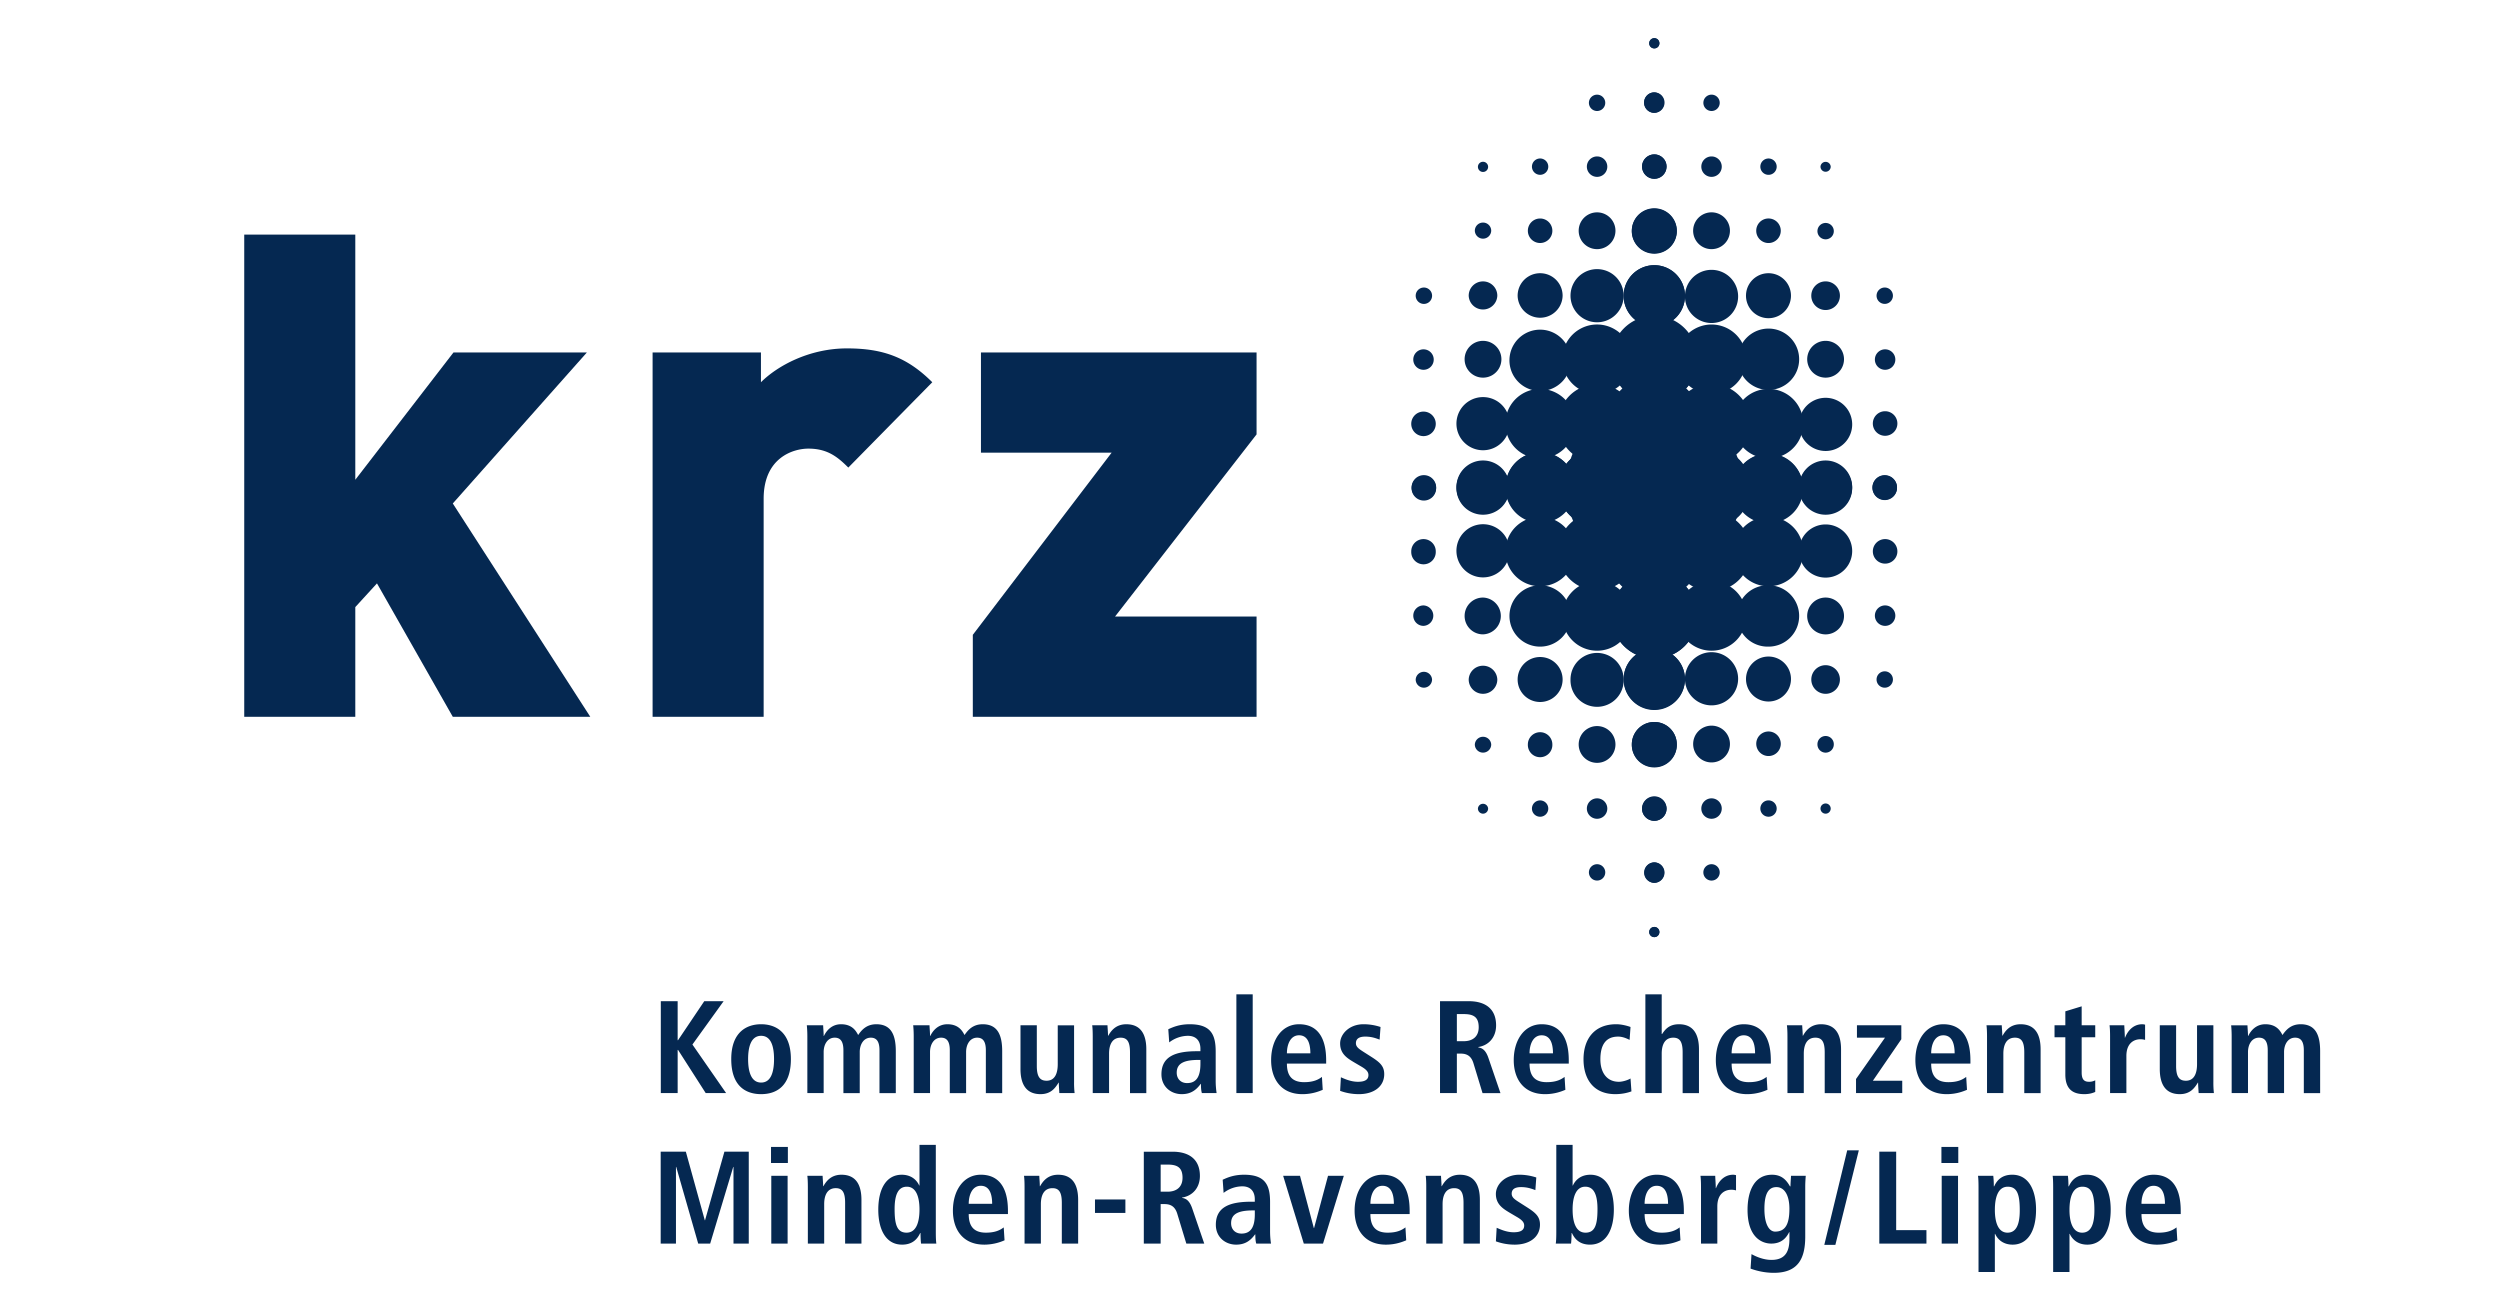 <svg xmlns="http://www.w3.org/2000/svg" version="1.1" id="svg6739" x="0" y="0" width="252" height="130" viewBox="96.35 83.256 252 130" xml:space="preserve"><g id="layer1" transform="translate(-104.15 -384.106)" fill="#052851"><path id="path284" d="M425.451 577.546h1.647v-4.14c0-.757.384-1.447 1.111-1.447.613 0 .878.425.878 1.274v4.313h1.646v-4.14c0-.757.384-1.447 1.113-1.447.611 0 .879.425.879 1.274v4.313h1.645v-4.221c0-1.658-.478-2.72-1.964-2.72-1.01 0-1.5.608-1.832 1.088-.199-.372-.569-1.088-1.726-1.088-.941 0-1.475.651-1.726 1.18h-.024c0-.357-.043-.715-.054-1.073h-1.646c.027.252.053.623.053 1.114v5.72zm-1.843-6.834h-1.646v3.913c0 .876-.253 1.675-1.13 1.675-.688 0-.98-.438-.98-1.488v-4.1h-1.646v4.405c0 1.381.465 2.535 2.018 2.535 1.073 0 1.502-.65 1.818-1.154l-.013-.014.04.014c0 .345.039.703.053 1.048h1.539a9.483 9.483 0 01-.053-1.128v-5.706zm-10.414 6.834h1.646v-3.743c0-1.273.744-1.685 1.421-1.685.171 0 .318.026.464.066v-1.54c-.092-.012-.172-.039-.277-.039-1.022 0-1.54.822-1.741 1.354h-.025c0-.411-.039-.836-.053-1.249h-1.487c.042.307.054.706.054 1.13v5.706h-.002zm-4.508-6.834h-1.089v1.206h1.089v3.744c0 1.432.691 1.99 1.91 1.99.493 0 .852-.106 1.104-.225v-1.171a1.276 1.276 0 01-.623.149c-.48 0-.745-.213-.745-.942v-3.546h1.368v-1.206h-1.368V568.8l-1.646.504v1.408zm-7.893 6.834h1.645v-3.98c0-.877.305-1.606 1.17-1.606.674 0 .94.438.94 1.486v4.101h1.646v-4.406c0-1.38-.464-2.534-2.019-2.534-1.115 0-1.579.744-1.817 1.154h.013-.039c0-.344-.039-.705-.054-1.05h-1.539c.04.307.054.706.054 1.129v5.706zm-5.63-4.008c0-.903.358-1.818 1.223-1.818.743 0 1.141.61 1.141 1.818h-2.364zm3.53 2.376c-.304.226-.785.531-1.791.531-1.275 0-1.739-.705-1.739-1.87h3.956v-.32c0-2.787-1.262-3.649-2.733-3.649-1.741 0-2.815 1.579-2.815 3.622 0 1.846.956 3.425 3.159 3.425.981 0 1.699-.293 2.043-.438l-.08-1.301zm-11.105 1.632h4.658v-1.247h-2.959l2.866-4.181v-1.408h-4.473v1.249h2.828l-2.921 4.168v1.419h.001zm-6.913 0h1.647v-3.98c0-.877.306-1.606 1.168-1.606.677 0 .941.438.941 1.486v4.101h1.647v-4.406c0-1.38-.465-2.534-2.019-2.534-1.115 0-1.579.744-1.817 1.154h.012-.039c0-.344-.039-.705-.053-1.05h-1.541c.04.307.055.706.055 1.129v5.707h-.001zm-5.628-4.008c0-.903.359-1.818 1.223-1.818.741 0 1.141.61 1.141 1.818h-2.364zm3.529 2.376c-.304.226-.783.531-1.789.531-1.275 0-1.74-.705-1.74-1.87H379v-.32c0-2.787-1.26-3.649-2.73-3.649-1.741 0-2.814 1.579-2.814 3.622 0 1.846.954 3.425 3.159 3.425.98 0 1.696-.293 2.043-.438l-.082-1.301zm-12.222 1.632H368v-3.98c0-.877.305-1.606 1.169-1.606.676 0 .941.438.941 1.486v4.101h1.646v-4.406c0-1.38-.466-2.534-2.017-2.534-1.021 0-1.406.558-1.698.981H368v-3.995h-1.646v9.953zm-1.498-1.473c-.224.146-.769.333-1.169.333-1.26 0-1.869-.982-1.869-2.258 0-1.46.543-2.296 1.791-2.296.452 0 .862.184 1.154.332l.093-1.301c-.306-.118-.915-.278-1.433-.278-2.295 0-3.305 1.579-3.305 3.53 0 1.938.955 3.517 3.211 3.517.664 0 1.236-.134 1.62-.279l-.093-1.3zm-10.179-2.535c0-.903.358-1.818 1.222-1.818.743 0 1.141.61 1.141 1.818h-2.363zm3.531 2.376c-.307.226-.784.531-1.794.531-1.273 0-1.737-.705-1.737-1.87h3.954v-.32c0-2.787-1.262-3.649-2.732-3.649-1.74 0-2.815 1.579-2.815 3.622 0 1.846.955 3.425 3.16 3.425.981 0 1.699-.293 2.044-.438l-.08-1.301zm-10.857-3.598v-2.734h.688c.956 0 1.514.266 1.514 1.329 0 .941-.611 1.405-1.514 1.405h-.688zm-1.699 5.23h1.699v-3.98h.383c.625 0 1.063.237 1.288.967l.917 3.014h1.806l-1.209-3.53c-.29-.863-.678-1.021-1.021-1.074v-.043c1.034-.159 1.79-.967 1.79-2.178 0-1.698-1.115-2.44-2.76-2.44h-2.893v9.264zm-10.067-.226a5.502 5.502 0 001.896.332c1.486 0 2.549-.757 2.549-2.017 0-.797-.426-1.183-1.275-1.727l-.811-.517c-.477-.305-.768-.506-.768-.876 0-.41.278-.664.941-.664.599 0 1.036.146 1.448.306l.092-1.274a5.472 5.472 0 00-1.712-.278c-1.444 0-2.36.995-2.36 1.938 0 1.075.755 1.512 1.446 1.924l.676.397c.598.345.731.598.731.865 0 .53-.466.677-1.063.677-.77 0-1.448-.347-1.712-.454l-.078 1.368zm-5.365-3.782c0-.903.359-1.82 1.222-1.82.743 0 1.142.612 1.142 1.82h-2.364zm3.531 2.376c-.305.226-.784.531-1.792.531-1.274 0-1.739-.705-1.739-1.87h3.956v-.32c0-2.787-1.26-3.649-2.733-3.649-1.739 0-2.814 1.578-2.814 3.622 0 1.846.956 3.425 3.159 3.425.981 0 1.698-.293 2.042-.438l-.079-1.301zm-8.625 1.632h1.646v-9.954h-1.646v9.954zm-3.624-2.96c0 1.222-.359 1.951-1.341 1.951-.636 0-1.048-.425-1.048-1.048 0-.996.835-1.288 2.243-1.288h.146v.385zm-3.145-2.15a3.144 3.144 0 011.872-.664c.941 0 1.273.625 1.273 1.301v.252h-.332c-2.084 0-3.597.464-3.597 2.323 0 1.274.982 2.004 2.044 2.004.983 0 1.5-.478 1.912-1.034h.026c0 .33.014.663.093.927h1.486a8.367 8.367 0 01-.093-1.206v-2.986c0-1.712-.492-2.747-2.614-2.747-1.049 0-1.699.292-2.163.503l.093 1.327zm-7.71 5.11h1.646v-3.98c0-.877.305-1.606 1.168-1.606.676 0 .942.438.942 1.486v4.101h1.645v-4.406c0-1.38-.464-2.534-2.017-2.534-1.114 0-1.579.744-1.818 1.154h.013-.039c0-.344-.04-.705-.053-1.05h-1.54c.04.307.053.706.053 1.129v5.706zm-1.882-6.834h-1.645v3.913c0 .876-.253 1.674-1.129 1.674-.689 0-.981-.438-.981-1.487v-4.1h-1.646v4.405c0 1.381.464 2.535 2.018 2.535 1.075 0 1.5-.65 1.817-1.154l-.012-.014.04.014c0 .345.039.703.052 1.048h1.542a8.868 8.868 0 01-.054-1.128v-5.706h-.002zm-16.164 6.834h1.645v-4.14c0-.757.386-1.447 1.115-1.447.611 0 .877.425.877 1.274v4.313h1.644v-4.14c0-.757.386-1.447 1.116-1.447.61 0 .875.425.875 1.274v4.313h1.647v-4.221c0-1.658-.478-2.72-1.965-2.72-1.008 0-1.5.608-1.832 1.088-.199-.372-.57-1.088-1.725-1.088-.942 0-1.473.651-1.725 1.18h-.026c0-.357-.04-.715-.053-1.075h-1.646c.027.254.054.625.054 1.116v5.72h-.001zm-10.723 0h1.646v-4.14c0-.757.385-1.447 1.114-1.447.612 0 .877.425.877 1.274v4.313h1.646v-4.14c0-.757.385-1.447 1.115-1.447.61 0 .875.425.875 1.274v4.313h1.645v-4.221c0-1.658-.476-2.72-1.963-2.72-1.009 0-1.5.608-1.831 1.088-.2-.372-.571-1.088-1.726-1.088-.942 0-1.473.651-1.726 1.18h-.026c0-.357-.04-.715-.052-1.075h-1.646c.025.254.053.625.053 1.116v5.72h-.001zm-7.669-3.424c0 2.868 1.619 3.53 3.012 3.53s2.999-.662 2.999-3.53c0-2.787-1.605-3.517-2.999-3.517s-3.012.73-3.012 3.517m1.699 0c0-1.141.253-2.35 1.314-2.35 1.062 0 1.3 1.209 1.3 2.35s-.239 2.362-1.3 2.362-1.314-1.221-1.314-2.362m-8.799 3.424h1.698v-4.354h.04l2.789 4.354h2.057l-3.398-4.896 3.145-4.367h-1.951l-2.642 3.928h-.04v-3.928h-1.698v9.263zm149.251 11.162c0-.903.361-1.818 1.224-1.818.742 0 1.142.61 1.142 1.818h-2.366zm3.533 2.376c-.306.226-.784.531-1.791.531-1.274 0-1.741-.704-1.741-1.873h3.956v-.318c0-2.787-1.261-3.649-2.732-3.649-1.738 0-2.813 1.58-2.813 3.625 0 1.844.952 3.423 3.157 3.423.981 0 1.698-.293 2.042-.438l-.078-1.301zm-10.79-1.767c0-1.286.334-2.334 1.302-2.334.955 0 1.209.796 1.209 2.376 0 1.367-.318 2.256-1.235 2.256-.902 0-1.276-.97-1.276-2.298m-1.645 6.265h1.646v-3.847h.029c.238.529.782 1.087 1.764 1.087 1.473 0 2.361-1.3 2.361-3.529 0-1.898-.704-3.519-2.4-3.519-1.063 0-1.555.584-1.818 1.17H409c0-.466-.027-.863-.056-1.063h-1.538c.039.253.052.678.052 1.167v8.534zm-5.876-6.265c0-1.286.333-2.334 1.3-2.334.956 0 1.209.796 1.209 2.376 0 1.367-.319 2.256-1.235 2.256-.902 0-1.274-.97-1.274-2.298m-1.647 6.265h1.646v-3.847h.028c.237.529.782 1.087 1.763 1.087 1.473 0 2.362-1.3 2.362-3.529 0-1.898-.704-3.519-2.401-3.519-1.063 0-1.554.584-1.819 1.17h-.038a8.35 8.35 0 00-.055-1.063h-1.539c.039.253.053.678.053 1.167v8.534zm-3.74-10.989h1.699v-1.618h-1.699v1.618zm.028 8.124h1.646v-6.836h-1.646v6.836zm-6.289 0h4.751v-1.355h-3.051v-7.909h-1.7v9.264zm-5.546.131h1.116l2.364-9.529h-1.17l-2.31 9.529zm-7.431 2.39c.4.146 1.263.425 2.349.425 2.51 0 3.162-1.526 3.162-3.661v-5.045c0-.359.024-.717.051-1.076h-1.485c-.014.359-.054.703-.054 1.063h-.053c-.344-.599-.811-1.168-1.806-1.168-1.79 0-2.469 1.658-2.469 3.541 0 2.762 1.435 3.399 2.39 3.399 1.074 0 1.541-.625 1.805-1.154h.027v.649c0 1.074-.252 2.15-1.806 2.15-.861 0-1.633-.371-2.017-.583l-.094 1.46zm1.395-6.012c0-1.395.333-2.19 1.193-2.204.784-.014 1.327.757 1.327 2.188 0 1.555-.41 2.298-1.444 2.298-.558.001-1.076-.675-1.076-2.282m-6.392 3.491h1.646v-3.742c0-1.275.743-1.687 1.419-1.687.173 0 .319.026.466.066v-1.539c-.095-.014-.175-.041-.28-.041-1.021 0-1.538.823-1.737 1.354h-.026c0-.411-.04-.836-.054-1.247h-1.487c.039.305.054.702.054 1.128v5.708h-.001zm-5.684-4.009c0-.903.359-1.818 1.222-1.818.743 0 1.142.61 1.142 1.818h-2.364zm3.532 2.376c-.305.226-.783.531-1.792.531-1.275 0-1.739-.704-1.739-1.873h3.956v-.318c0-2.787-1.262-3.649-2.734-3.649-1.738 0-2.813 1.58-2.813 3.625 0 1.844.954 3.423 3.159 3.423.982 0 1.697-.293 2.044-.438l-.081-1.301zm-10.789-1.806c0-1.326.373-2.296 1.275-2.296.915 0 1.233.89 1.233 2.258 0 1.578-.253 2.375-1.209 2.375-.966 0-1.299-1.048-1.299-2.337m-1.644-6.515v8.785c0 .491-.014.917-.053 1.169h1.539c.025-.2.053-.599.053-1.063h.039c.266.583.758 1.168 1.818 1.168 1.697 0 2.404-1.618 2.404-3.516 0-2.231-.891-3.53-2.364-3.53-.981 0-1.526.556-1.764 1.087h-.028v-4.101h-1.644v.001zm-6.09 9.727a5.536 5.536 0 001.898.332c1.486 0 2.547-.757 2.547-2.018 0-.796-.424-1.18-1.272-1.725l-.81-.517c-.479-.305-.77-.507-.77-.877 0-.412.277-.664.942-.664.595 0 1.035.146 1.445.305l.093-1.273a5.465 5.465 0 00-1.711-.279c-1.448 0-2.363.996-2.363 1.938 0 1.074.758 1.512 1.447 1.925l.677.398c.597.344.73.597.73.863 0 .53-.464.676-1.063.676-.769 0-1.445-.346-1.711-.451l-.079 1.367zm-7.018.227h1.646v-3.98c0-.878.304-1.607 1.167-1.607.678 0 .944.438.944 1.487v4.101h1.646v-4.405c0-1.383-.466-2.537-2.018-2.537-1.116 0-1.58.745-1.819 1.154h.012-.039c0-.344-.041-.702-.052-1.047h-1.54c.041.305.052.703.052 1.128v5.706h.001zm-5.63-4.009c0-.903.359-1.818 1.221-1.818.745 0 1.143.61 1.143 1.818h-2.364zm3.531 2.376c-.305.226-.782.531-1.792.531-1.275 0-1.74-.704-1.74-1.873h3.956v-.318c0-2.787-1.26-3.649-2.735-3.649-1.738 0-2.813 1.58-2.813 3.625 0 1.844.955 3.423 3.159 3.423.982 0 1.699-.293 2.042-.438l-.077-1.301zm-10.246 1.633h1.938l2.097-6.835h-1.592l-1.407 5.27h-.025l-1.394-5.27h-1.7l2.083 6.835zm-4.937-2.96c0 1.222-.358 1.951-1.341 1.951-.637 0-1.048-.425-1.048-1.049 0-.995.835-1.287 2.243-1.287h.146v.385zm-3.146-2.151a3.145 3.145 0 011.872-.662c.941 0 1.273.623 1.273 1.3v.251h-.332c-2.083 0-3.595.464-3.595 2.323 0 1.274.981 2.004 2.044 2.004.981 0 1.498-.478 1.91-1.035h.026c0 .331.013.664.093.93h1.486a8.56 8.56 0 01-.093-1.208v-2.987c0-1.711-.492-2.747-2.614-2.747-1.049 0-1.699.292-2.163.505l.093 1.326zm-6.344-.12v-2.733h.69c.956 0 1.514.266 1.514 1.328 0 .941-.611 1.405-1.514 1.405h-.69zm-1.699 5.231h1.698v-3.982h.385c.624 0 1.063.24 1.288.971l.915 3.012h1.806l-1.208-3.53c-.292-.864-.677-1.023-1.022-1.075v-.038c1.036-.16 1.792-.971 1.792-2.178 0-1.698-1.114-2.443-2.76-2.443h-2.894v9.263zm-4.922-3.092h3.065v-1.355h-3.065v1.355zm-7.098 3.092h1.644v-3.98c0-.878.307-1.607 1.169-1.607.677 0 .942.438.942 1.487v4.101h1.646v-4.405c0-1.383-.465-2.537-2.018-2.537-1.116 0-1.579.745-1.818 1.154h.013-.04c0-.344-.04-.702-.054-1.047h-1.54c.041.305.055.703.055 1.128v5.706h.001zm-5.629-4.009c0-.903.359-1.818 1.22-1.818.744 0 1.142.61 1.142 1.818h-2.362zm3.529 2.376c-.305.226-.784.531-1.792.531-1.274 0-1.738-.704-1.738-1.873h3.955v-.318c0-2.787-1.261-3.649-2.734-3.649-1.739 0-2.814 1.58-2.814 3.625 0 1.844.957 3.423 3.16 3.423a5.11 5.11 0 002.044-.438l-.081-1.301zm-11-1.844c0-1.368.319-2.257 1.235-2.257.902 0 1.273.969 1.273 2.297 0 1.287-.331 2.335-1.3 2.335-.956 0-1.208-.797-1.208-2.375m2.508-6.477v4.101h-.026c-.239-.531-.783-1.087-1.765-1.087-1.473 0-2.362 1.299-2.362 3.528 0 1.899.703 3.518 2.401 3.518 1.061 0 1.553-.584 1.819-1.168h.038c0 .464.027.863.053 1.063h1.541c-.041-.252-.054-.677-.054-1.169v-8.785h-1.645v-.001zm-11.252 9.954h1.646v-3.98c0-.878.306-1.607 1.169-1.607.676 0 .941.438.941 1.487v4.101h1.646v-4.405c0-1.383-.464-2.537-2.018-2.537-1.114 0-1.578.745-1.817 1.154h.013-.04c0-.344-.04-.702-.053-1.047h-1.539c.039.305.052.703.052 1.128v5.706zm-3.714-8.124h1.699v-1.618h-1.699v1.618zm.027 8.124h1.646v-6.836h-1.646v6.836zm-3.81 0h1.54v-9.265h-2.455l-1.952 6.914h-.025l-1.912-6.914h-2.535v9.265h1.54v-7.727h.026l2.216 7.727h1.207l2.323-7.727h.027v7.727zM260 539.614l-13.858-21.502 13.516-15.222h-13.447l-9.897 12.833v-24.71h-11.195v48.603h11.195v-11.059l2.185-2.39 7.644 13.449H260v-.002z"/><path id="path288" d="M366.019 484.16c0 .683.554 1.237 1.238 1.237.683 0 1.232-.554 1.232-1.237 0-.682-.55-1.236-1.232-1.236-.627.001-1.238.5-1.238 1.236"/><path id="path292" d="M364.988 490.622a2.267 2.267 0 104.534 0 2.267 2.267 0 00-4.534 0"/><path id="path296" d="M364.164 497.185a3.091 3.091 0 106.182 0 3.091 3.091 0 00-6.182 0"/><path id="path300" d="M362.928 503.607a4.327 4.327 0 108.654 0 4.328 4.328 0 10-8.654 0"/><path id="path304" d="M362.518 516.513a4.738 4.738 0 109.475 0 4.738 4.738 0 10-9.475 0"/><path id="path308" d="M366.225 477.705c0 .568.463 1.03 1.031 1.03a1.032 1.032 0 000-2.061c-.569 0-1.031.462-1.031 1.031"/><path id="path312" d="M379.59 484.16a.823.823 0 11-1.647.003.823.823 0 011.647-.003"/><path id="path316" d="M385.347 490.622a.825.825 0 11-1.648-.002.825.825 0 011.648.002"/><path id="path320" d="M391.307 497.169a.825.825 0 11-1.65 0 .825.825 0 011.65 0"/><path id="path324" d="M374.053 484.16a1.03 1.03 0 11-2.06.002 1.03 1.03 0 012.06-.002"/><path id="path328" d="M380.002 490.622a1.237 1.237 0 11-2.474 0 1.237 1.237 0 012.474 0"/><path id="path332" d="M374.878 490.622a1.855 1.855 0 11-3.71-.002 1.855 1.855 0 013.71.002"/><path id="path336" d="M385.964 497.169a1.443 1.443 0 11-2.886 0 1.443 1.443 0 012.886 0"/><path id="path340" d="M391.55 503.607a1.031 1.031 0 11-2.062-.002 1.031 1.031 0 012.062.002"/><path id="path344" d="M391.756 510.052a1.237 1.237 0 11-2.475 0 1.237 1.237 0 012.475 0"/><path id="path348" d="M381.031 497.169a2.267 2.267 0 11-4.535 0 2.267 2.267 0 014.535 0"/><path id="path352" d="M375.702 497.169a2.68 2.68 0 11-5.358 0 2.68 2.68 0 015.358 0"/><path id="path356" d="M386.376 503.574a1.855 1.855 0 11-3.71 0 1.855 1.855 0 013.71 0"/><path id="path360" d="M381.854 503.574c0 1.707-1.38 3.091-3.088 3.091a3.091 3.091 0 110-6.182 3.089 3.089 0 013.088 3.091"/><path id="path364" d="M376.527 503.575c0 1.934-1.568 3.501-3.503 3.501a3.5 3.5 0 110-7.003 3.502 3.502 0 013.503 3.502"/><path id="path368" d="M387.2 510.069a2.68 2.68 0 11-5.358-.002 2.68 2.68 0 015.358.002"/><path id="path372" d="M382.268 510.069a3.503 3.503 0 11-7.007-.003 3.503 3.503 0 017.007.003"/><path id="path376" d="M376.937 516.513a3.915 3.915 0 11-7.828 0 3.915 3.915 0 117.828 0"/><path id="path380" d="M373.848 477.728a.824.824 0 11-1.648-.002.824.824 0 011.648.002"/><path id="path384" d="M385.036 484.16a.515.515 0 01-1.03 0 .516.516 0 011.03 0"/><path id="path388" d="M391.719 516.493a1.236 1.236 0 10-2.473 0 1.236 1.236 0 002.473 0"/><path id="path392" d="M387.2 516.511a2.68 2.68 0 10-5.359.001 2.68 2.68 0 005.359-.001"/><path id="path396" d="M382.249 516.511a3.504 3.504 0 00-7.007 0 3.504 3.504 0 007.007 0"/><path id="path400" d="M362.518 510.069a4.738 4.738 0 109.475 0 4.738 4.738 0 10-9.475 0"/><path id="path404" d="M376.937 510.069a3.915 3.915 0 11-7.828 0 3.915 3.915 0 117.828 0"/><path id="path408" d="M367.764 471.714a.513.513 0 11-1.025 0 .513.513 0 011.025 0"/><path id="path412" d="M368.491 484.16a1.238 1.238 0 01-2.475 0c0-.682.555-1.236 1.236-1.236.626.001 1.239.5 1.239 1.236"/><path id="path416" d="M369.522 490.622a2.269 2.269 0 11-4.537-.003 2.269 2.269 0 014.537.003"/><path id="path420" d="M370.345 497.185a3.09 3.09 0 11-6.182 0 3.09 3.09 0 016.182 0"/><path id="path424" d="M371.582 503.606a4.329 4.329 0 01-4.33 4.328 4.326 4.326 0 01-4.324-4.328 4.328 4.328 0 018.654 0"/><path id="path428" d="M371.993 516.513a4.74 4.74 0 01-4.741 4.74 4.736 4.736 0 01-4.734-4.74 4.736 4.736 0 014.734-4.74 4.74 4.74 0 014.741 4.74"/><path id="path432" d="M368.285 477.705a1.03 1.03 0 11-2.06 0 1.03 1.03 0 012.06 0"/><path id="path436" d="M354.92 484.16a.823.823 0 101.646 0 .822.822 0 10-1.646 0"/><path id="path440" d="M349.163 490.622a.826.826 0 001.651 0 .824.824 0 00-1.651 0"/><path id="path444" d="M343.202 497.169a.826.826 0 10.825-.824.825.825 0 00-.825.824"/><path id="path448" d="M360.456 484.16a1.03 1.03 0 102.06.001 1.03 1.03 0 00-2.06-.001"/><path id="path452" d="M354.508 490.622a1.234 1.234 0 102.47 0 1.234 1.234 0 10-2.47 0"/><path id="path456" d="M359.631 490.622a1.854 1.854 0 103.708 0 1.854 1.854 0 10-3.708 0"/><path id="path460" d="M348.545 497.169a1.443 1.443 0 002.884 0 1.442 1.442 0 10-2.884 0"/><path id="path464" d="M342.958 503.606a1.03 1.03 0 102.062.002 1.03 1.03 0 00-2.062-.002"/><path id="path468" d="M342.754 510.051a1.236 1.236 0 102.471.001 1.236 1.236 0 00-2.471-.001"/><path id="path472" d="M353.477 497.169a2.268 2.268 0 004.535 0 2.267 2.267 0 00-4.535 0"/><path id="path476" d="M358.807 497.169a2.679 2.679 0 105.358 0 2.679 2.679 0 00-5.358 0"/><path id="path480" d="M348.133 503.574c0 1.023.831 1.855 1.855 1.855a1.853 1.853 0 100-3.709 1.853 1.853 0 00-1.855 1.854"/><path id="path484" d="M352.654 503.574a3.092 3.092 0 106.18-.002 3.092 3.092 0 00-6.18.002"/><path id="path488" d="M357.982 503.575a3.503 3.503 0 107.006-.002 3.503 3.503 0 00-7.006.002"/><path id="path492" d="M347.309 510.069a2.679 2.679 0 105.358-.002 2.679 2.679 0 00-5.358.002"/><path id="path496" d="M352.241 510.069a3.503 3.503 0 107.006-.002 3.503 3.503 0 00-7.006.002"/><path id="path500" d="M357.571 516.513a3.915 3.915 0 103.915-3.915 3.914 3.914 0 00-3.915 3.915"/><path id="path504" d="M360.662 477.728a.823.823 0 101.647 0 .823.823 0 00-1.647 0"/><path id="path508" d="M349.475 484.16a.514.514 0 101.027-.001.514.514 0 00-1.027.001"/><path id="path512" d="M342.79 516.493a1.236 1.236 0 112.473 0 1.236 1.236 0 01-2.473 0"/><path id="path516" d="M347.309 516.511a2.68 2.68 0 115.359 0 2.68 2.68 0 01-5.359 0"/><path id="path520" d="M352.261 516.511a3.503 3.503 0 117.005 0 3.503 3.503 0 01-7.005 0"/><path id="path524" d="M371.993 510.069a4.74 4.74 0 01-4.741 4.739 4.736 4.736 0 01-4.734-4.739 4.736 4.736 0 014.734-4.74 4.74 4.74 0 014.741 4.74"/><path id="path528" d="M357.571 510.069a3.914 3.914 0 107.829 0 3.915 3.915 0 10-7.829 0"/><path id="path532" d="M366.745 471.714a.513.513 0 101.027 0 .513.513 0 00-1.027 0"/><path id="path536" d="M368.491 548.866a1.239 1.239 0 00-2.475 0c0 .682.555 1.234 1.236 1.234.626 0 1.239-.5 1.239-1.234"/><path id="path540" d="M369.522 542.405a2.268 2.268 0 10-4.536.002 2.268 2.268 0 004.536-.002"/><path id="path544" d="M370.345 535.841a3.091 3.091 0 10-6.182-.002 3.091 3.091 0 006.182.002"/><path id="path548" d="M371.582 529.42a4.328 4.328 0 10-8.656 0 4.328 4.328 0 008.656 0"/><path id="path552" d="M371.993 516.513a4.74 4.74 0 00-4.741-4.74 4.736 4.736 0 00-4.734 4.74 4.735 4.735 0 004.734 4.74 4.74 4.74 0 004.741-4.74"/><path id="path556" d="M368.285 555.323c0-.57-.463-1.033-1.031-1.033a1.032 1.032 0 000 2.062c.568 0 1.031-.463 1.031-1.029"/><path id="path560" d="M354.92 548.866a.823.823 0 111.646 0 .822.822 0 11-1.646 0"/><path id="path564" d="M349.163 542.405a.827.827 0 011.651 0c0 .455-.37.822-.825.822s-.826-.367-.826-.822"/><path id="path568" d="M343.202 535.856a.826.826 0 011.649 0 .823.823 0 11-1.649 0"/><path id="path572" d="M360.456 548.866a1.03 1.03 0 112.06-.001 1.03 1.03 0 01-2.06.001"/><path id="path576" d="M354.508 542.403a1.235 1.235 0 112.47 0 1.236 1.236 0 11-2.47 0"/><path id="path580" d="M359.631 542.405a1.854 1.854 0 113.708-.002 1.854 1.854 0 01-3.708.002"/><path id="path584" d="M348.545 535.856a1.443 1.443 0 012.884 0 1.442 1.442 0 11-2.884 0"/><path id="path588" d="M342.958 529.42c0-.568.464-1.032 1.032-1.032a1.032 1.032 0 010 2.062 1.032 1.032 0 01-1.032-1.03"/><path id="path592" d="M342.754 522.974a1.236 1.236 0 112.471 0 1.236 1.236 0 11-2.471 0"/><path id="path596" d="M353.477 535.856a2.267 2.267 0 114.535 0 2.267 2.267 0 01-4.535 0"/><path id="path600" d="M358.807 535.856a2.678 2.678 0 115.358 0 2.68 2.68 0 11-5.358 0"/><path id="path604" d="M348.133 529.451c0-1.023.831-1.855 1.855-1.855a1.856 1.856 0 010 3.71 1.854 1.854 0 01-1.855-1.855"/><path id="path608" d="M352.654 529.451a3.089 3.089 0 013.09-3.091c1.707 0 3.092 1.385 3.092 3.091s-1.385 3.091-3.092 3.091a3.088 3.088 0 01-3.09-3.091"/><path id="path612" d="M357.982 529.451a3.502 3.502 0 013.504-3.501 3.501 3.501 0 110 7.003 3.502 3.502 0 01-3.504-3.502"/><path id="path616" d="M347.309 522.957a2.68 2.68 0 115.358 0 2.68 2.68 0 01-5.358 0"/><path id="path620" d="M352.241 522.957a3.502 3.502 0 117.005 0 3.502 3.502 0 01-7.005 0"/><path id="path624" d="M357.571 516.513a3.916 3.916 0 013.915-3.917 3.917 3.917 0 010 7.833 3.915 3.915 0 01-3.915-3.916"/><path id="path628" d="M360.662 555.298a.824.824 0 111.648.002.824.824 0 01-1.648-.002"/><path id="path632" d="M349.475 548.866a.515.515 0 011.028 0 .513.513 0 01-1.028 0"/><path id="path636" d="M342.79 516.532a1.237 1.237 0 102.472 0 1.237 1.237 0 00-2.472 0"/><path id="path640" d="M347.309 516.514a2.68 2.68 0 105.359 0 2.68 2.68 0 00-5.359 0"/><path id="path644" d="M352.261 516.515a3.503 3.503 0 107.005 0 3.503 3.503 0 10-7.005 0"/><path id="path648" d="M371.993 522.957a4.74 4.74 0 00-4.741-4.74 4.735 4.735 0 00-4.734 4.74 4.736 4.736 0 004.734 4.74 4.74 4.74 0 004.741-4.74"/><path id="path652" d="M357.571 522.957a3.915 3.915 0 117.83-.002 3.915 3.915 0 01-7.83.002"/><path id="path656" d="M366.745 561.311a.513.513 0 111.026.002.513.513 0 01-1.026-.002"/><path id="path660" d="M366.019 548.866a1.234 1.234 0 112.47 0c0 .682-.55 1.234-1.232 1.234-.627 0-1.238-.5-1.238-1.234"/><path id="path664" d="M364.988 542.405a2.266 2.266 0 114.535 0 2.268 2.268 0 11-4.535 0"/><path id="path668" d="M364.164 535.841a3.09 3.09 0 116.181 0 3.091 3.091 0 01-6.181 0"/><path id="path672" d="M362.928 529.42a4.328 4.328 0 118.656 0 4.328 4.328 0 01-8.656 0"/><path id="path676" d="M362.518 516.513a4.738 4.738 0 119.475 0 4.737 4.737 0 11-9.475 0"/><path id="path680" d="M366.225 555.323c0-.57.463-1.033 1.031-1.033a1.032 1.032 0 010 2.062 1.032 1.032 0 01-1.031-1.029"/><path id="path684" d="M379.59 548.866a.823.823 0 10-1.647-.003.823.823 0 001.647.003"/><path id="path688" d="M385.347 542.405a.825.825 0 10-1.649 0 .824.824 0 001.649 0"/><path id="path692" d="M391.307 535.856a.825.825 0 10-1.65.002.825.825 0 001.65-.002"/><path id="path696" d="M374.053 548.866a1.03 1.03 0 10-2.06-.002 1.03 1.03 0 002.06.002"/><path id="path700" d="M380.002 542.403a1.237 1.237 0 10-2.47 0 1.237 1.237 0 002.47 0"/><path id="path704" d="M374.878 542.405a1.854 1.854 0 10-3.707-.001 1.854 1.854 0 003.707.001"/><path id="path708" d="M385.964 535.856a1.442 1.442 0 10-2.885 0 1.442 1.442 0 002.885 0"/><path id="path712" d="M391.55 529.42c0-.568-.462-1.032-1.03-1.032a1.031 1.031 0 101.03 1.032"/><path id="path716" d="M391.756 522.974a1.237 1.237 0 10-2.473.001 1.237 1.237 0 002.473-.001"/><path id="path720" d="M381.031 535.856a2.267 2.267 0 10-4.533 0 2.267 2.267 0 004.533 0"/><path id="path724" d="M375.702 535.856a2.68 2.68 0 10-5.358 0 2.68 2.68 0 005.358 0"/><path id="path728" d="M386.376 529.451a1.856 1.856 0 00-1.854-1.855 1.856 1.856 0 101.854 1.855"/><path id="path732" d="M381.854 529.451c0-1.707-1.38-3.091-3.088-3.091a3.092 3.092 0 100 6.182 3.088 3.088 0 003.088-3.091"/><path id="path736" d="M376.527 529.451c0-1.934-1.568-3.501-3.503-3.501a3.5 3.5 0 100 7.003 3.501 3.501 0 003.503-3.502"/><path id="path740" d="M387.2 522.957a2.68 2.68 0 10-5.359 0 2.68 2.68 0 005.359 0"/><path id="path744" d="M382.268 522.957a3.501 3.501 0 00-3.502-3.502 3.503 3.503 0 103.502 3.502"/><path id="path748" d="M376.937 516.513a3.917 3.917 0 00-3.916-3.917 3.916 3.916 0 00-3.912 3.917 3.915 3.915 0 107.828 0"/><path id="path752" d="M373.848 555.298a.825.825 0 10-1.65.003.825.825 0 001.65-.003"/><path id="path756" d="M385.036 548.866a.516.516 0 00-.514-.514c-.282 0-.516.231-.516.514a.515.515 0 001.03 0"/><path id="path760" d="M391.719 516.532a1.238 1.238 0 11-1.237-1.236c.683 0 1.237.553 1.237 1.236"/><path id="path764" d="M387.2 516.514a2.68 2.68 0 11-5.359-.001 2.68 2.68 0 015.359.001"/><path id="path768" d="M382.249 516.515a3.504 3.504 0 11-7.005-.003 3.504 3.504 0 017.005.003"/><path id="path772" d="M362.518 522.957a4.739 4.739 0 119.475 0 4.738 4.738 0 11-9.475 0"/><path id="path776" d="M376.937 522.957a3.915 3.915 0 10-7.828 0 3.915 3.915 0 107.828 0"/><path id="path780" d="M367.764 561.311a.512.512 0 10-1.025 0 .512.512 0 001.025 0"/><path id="path784" d="M358.373 516.513a8.883 8.883 0 1117.765.003 8.883 8.883 0 01-17.765-.003m-31.211 23.101V529.51h-14.266l14.266-18.361v-8.26H299.38v10.102h13.173l-13.993 18.362v8.261h28.602zm-32.688-33.722c-2.525-2.524-4.983-3.412-8.601-3.412-3.823 0-7.031 1.774-8.669 3.412v-3.003h-10.922v36.725h11.194v-21.98c0-4.164 3.004-5.051 4.505-5.051 1.912 0 2.936.819 4.029 1.911l8.464-8.602z"/></g></svg>